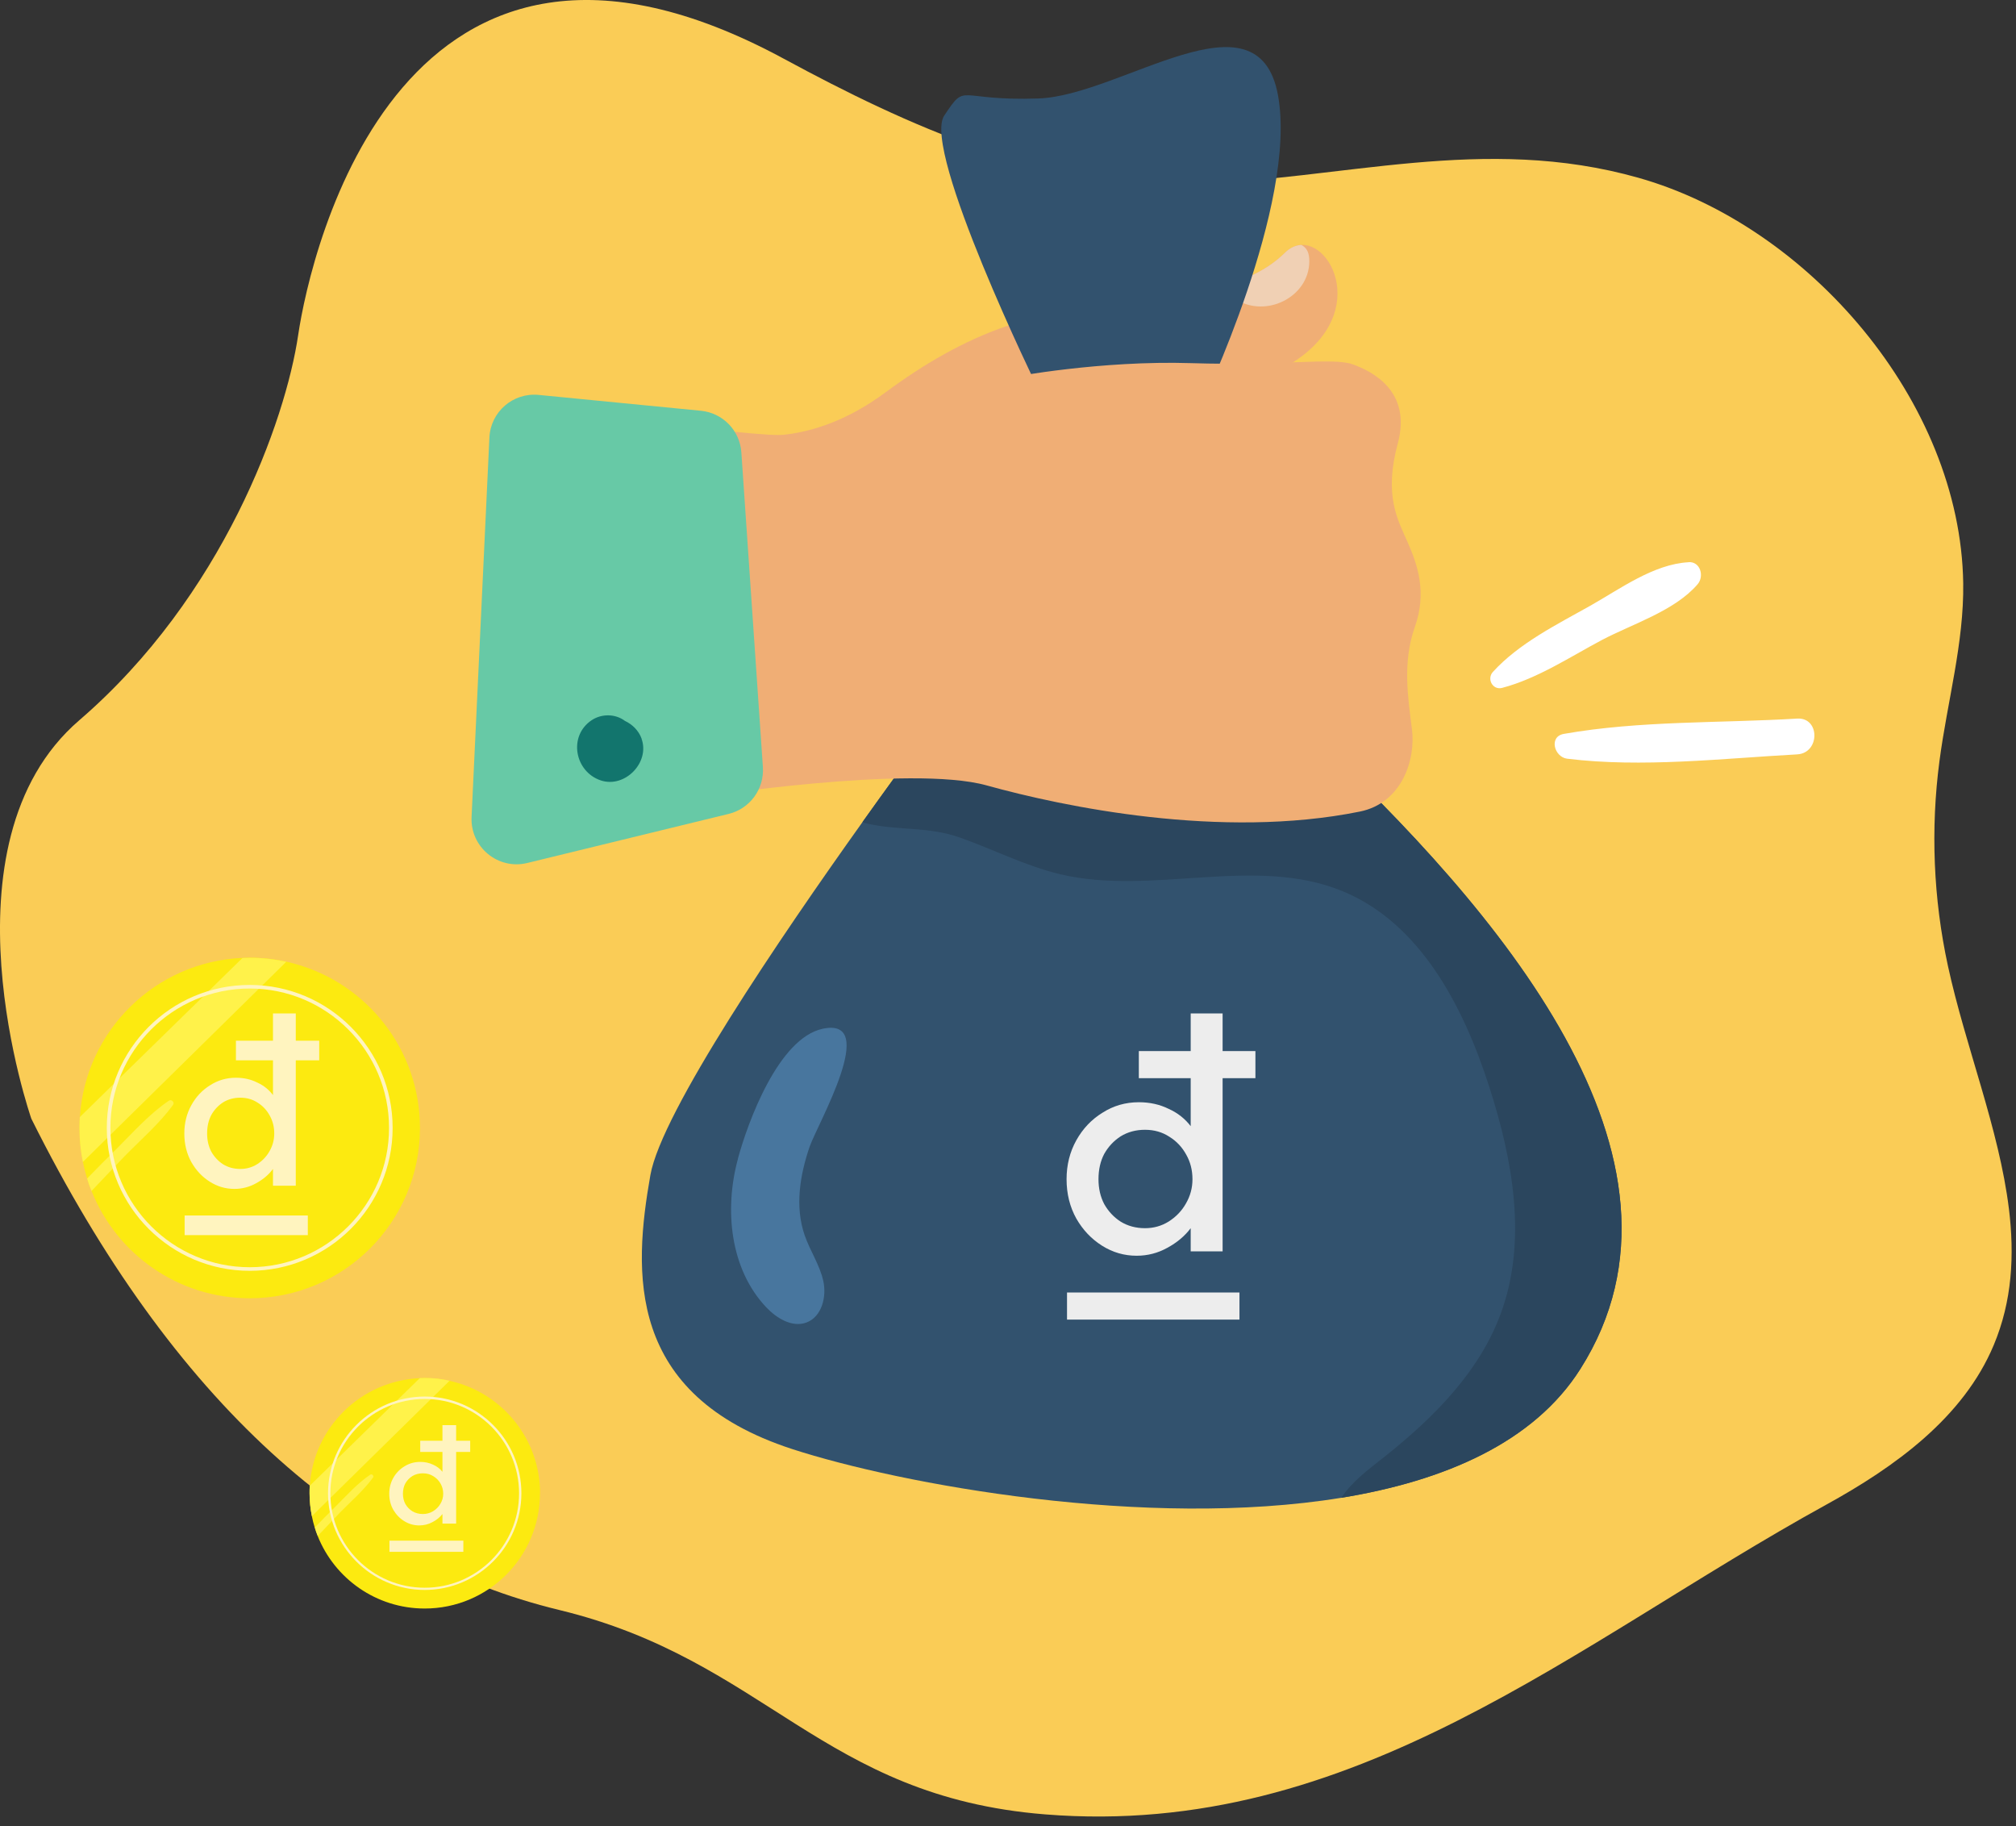 <svg width="191" height="173" viewBox="0 0 191 173" fill="none" xmlns="http://www.w3.org/2000/svg">
<rect x="0" y="0" width="191" height="173" fill="#333333" stroke="none"/>
<path d="M190.329 114.499C190.869 118.909 190.639 123.249 188.889 127.419C186.009 134.289 179.539 138.949 173.009 142.539C149.209 155.639 128.319 174.219 99.019 171.869C77.869 170.179 72.579 157.249 52.989 152.509C33.399 147.769 16.409 132.919 2.969 105.969C2.969 105.969 -6.121 79.959 7.509 68.229C21.139 56.499 27.069 39.779 28.249 31.739C29.439 23.699 38.089 -14.011 74.269 5.569C86.009 11.919 99.049 17.839 112.689 17.449C127.209 17.029 140.559 12.679 155.259 16.849C171.309 21.399 185.739 37.999 185.999 55.239C186.079 60.909 184.489 66.459 183.749 72.089C182.899 78.539 183.169 85.129 184.549 91.489C186.199 99.099 189.399 106.919 190.329 114.509V114.499Z" fill="#FACC56"/>
<path d="M149.719 129.689C145.319 136.629 136.879 140.279 127.079 141.879C108.619 144.889 85.339 140.609 75.039 137.259C59.279 132.119 59.999 120.499 61.619 111.309C62.669 105.359 73.909 88.809 81.709 77.879C85.949 71.929 89.179 67.639 89.179 67.639C93.689 60.519 107.019 53.479 124.319 69.689C141.609 85.909 162.419 109.689 149.719 129.689Z" fill="#32526E"/>
<path d="M69.918 109.759C68.598 114.579 69.168 120.229 72.608 123.849C73.598 124.889 75.058 125.769 76.398 125.279C77.858 124.739 78.338 122.839 77.998 121.329C77.658 119.809 76.748 118.489 76.238 117.019C75.298 114.319 75.778 111.319 76.708 108.619C77.458 106.459 83.358 96.299 77.948 97.449C73.748 98.339 70.838 106.329 69.908 109.769L69.918 109.759Z" fill="#48769E"/>
<path d="M149.719 129.689C145.319 136.629 136.879 140.279 127.079 141.879C128.099 140.339 129.609 139.229 131.049 138.089C135.719 134.399 140.129 130.019 142.179 124.449C144.719 117.579 143.339 109.899 141.089 102.929C138.649 95.339 134.569 87.449 127.199 84.419C118.879 80.989 109.189 84.889 100.429 82.809C97.139 82.019 94.129 80.469 90.949 79.339C87.959 78.279 85.099 78.689 82.239 78.029C82.059 77.989 81.879 77.939 81.709 77.879C85.949 71.929 89.179 67.639 89.179 67.639C93.689 60.519 107.019 53.479 124.319 69.689C141.609 85.909 162.419 109.689 149.719 129.689Z" fill="#2B465E"/>
<path d="M119.728 35.719C107.678 40.539 105.668 30.039 111.968 27.689C111.968 27.689 113.678 27.649 115.828 27.079C117.748 26.579 120.028 25.639 121.738 23.939C122.218 23.459 122.758 23.219 123.288 23.199C126.748 23.039 130.158 31.549 119.728 35.719Z" fill="#F0AE75"/>
<path d="M124.038 24.489C124.248 27.909 120.268 30.099 117.328 28.499C116.558 28.089 116.078 27.599 115.828 27.079C117.748 26.579 120.028 25.639 121.738 23.939C122.218 23.459 122.758 23.229 123.288 23.199C123.498 23.309 123.678 23.459 123.798 23.649C123.958 23.899 124.018 24.199 124.038 24.489Z" fill="#F0D0B4"/>
<path d="M70.728 41.079C70.728 41.079 76.618 42.549 83.849 37.199C91.079 31.849 99.109 28.229 108.879 29.569L110.079 37.869L81.168 49.249H70.728V41.089V41.079Z" fill="#F0AE75"/>
<path d="M98.379 36.889C98.379 36.889 87.299 14.189 89.459 10.949C91.619 7.709 90.539 9.599 98.379 9.329C106.219 9.059 119.189 -1.281 121.079 9.019C122.969 19.329 113.779 38.509 113.779 38.509L98.379 36.889Z" fill="#32526E"/>
<path d="M95.909 35.719C95.909 35.719 104.279 34.129 112.849 34.399C121.419 34.669 126.279 33.839 128.149 34.509C130.019 35.179 133.769 37.049 132.429 42.009C131.089 46.959 132.429 49.239 133.369 51.379C134.309 53.519 135.209 56.109 134.039 59.409C132.869 62.709 133.389 66.099 133.769 69.049C134.149 71.989 132.799 76.079 128.829 76.879C115.669 79.539 100.709 76.409 93.479 74.399C86.249 72.389 66.219 75.529 66.219 75.529C66.219 75.529 61.259 58.869 65.679 40.399C65.679 40.399 81.569 43.069 87.989 39.259C94.409 35.449 95.909 35.719 95.909 35.719Z" fill="#F0AE75"/>
<path d="M72.278 72.659C72.418 74.739 71.048 76.609 69.028 77.099L49.948 81.749C47.188 82.419 44.548 80.249 44.678 77.399L46.368 41.449C46.478 39.009 48.608 37.169 51.038 37.409L66.398 38.909C68.478 39.109 70.098 40.779 70.238 42.859L72.278 72.659Z" fill="#67C9A6"/>
<path d="M60.789 69.969C60.499 69.189 59.909 68.619 59.209 68.289C58.309 67.609 57.009 67.589 56.059 68.219C53.809 69.719 54.449 73.109 56.929 73.929C59.209 74.679 61.599 72.219 60.779 69.969H60.789Z" fill="#12756D"/>
<path d="M39.789 106.849C39.789 115.759 32.569 122.979 23.659 122.979C16.859 122.979 11.049 118.779 8.679 112.829C8.519 112.449 8.379 112.049 8.259 111.649C8.099 111.129 7.959 110.599 7.859 110.059C7.649 109.019 7.539 107.949 7.539 106.849C7.539 106.499 7.549 106.149 7.569 105.809C8.089 97.619 14.729 91.089 22.979 90.739C23.209 90.729 23.439 90.719 23.669 90.719C24.859 90.719 26.029 90.849 27.139 91.099C27.399 91.149 27.649 91.219 27.899 91.289C34.749 93.149 39.789 99.409 39.789 106.859V106.849Z" fill="#FCEA10"/>
<path d="M27.129 91.099L7.849 110.069C7.639 109.029 7.529 107.959 7.529 106.859C7.529 106.509 7.539 106.159 7.559 105.819L22.969 90.749C23.199 90.739 23.429 90.729 23.659 90.729C24.849 90.729 26.019 90.859 27.129 91.109V91.099Z" fill="#FFF24A"/>
<path d="M16.4 104.659C15.1 106.439 13.36 107.939 11.82 109.509C10.76 110.599 9.73 111.719 8.67 112.819C8.51 112.439 8.37 112.039 8.25 111.639C9.18 110.669 10.14 109.719 11.09 108.779C12.64 107.229 14.18 105.489 16.01 104.259C16.24 104.099 16.57 104.419 16.4 104.649V104.659Z" fill="#FFF24A"/>
<path d="M23.659 120.379C16.199 120.379 10.119 114.309 10.119 106.839C10.119 99.369 16.189 93.299 23.659 93.299C31.129 93.299 37.199 99.369 37.199 106.839C37.199 114.309 31.129 120.379 23.659 120.379ZM23.659 93.639C16.379 93.639 10.459 99.559 10.459 106.839C10.459 114.119 16.379 120.039 23.659 120.039C30.939 120.039 36.859 114.119 36.859 106.839C36.859 99.559 30.939 93.639 23.659 93.639Z" fill="#FFF4BF"/>
<path d="M51.158 141.449C51.158 147.479 46.268 152.369 40.238 152.369C35.638 152.369 31.708 149.529 30.098 145.499C29.988 145.239 29.898 144.969 29.818 144.699C29.708 144.349 29.618 143.989 29.548 143.629C29.408 142.929 29.328 142.199 29.328 141.459C29.328 141.219 29.328 140.989 29.348 140.749C29.698 135.209 34.198 130.789 39.778 130.549C39.928 130.549 40.088 130.539 40.248 130.539C41.058 130.539 41.848 130.629 42.598 130.799C42.768 130.839 42.948 130.879 43.118 130.929C47.758 132.189 51.168 136.429 51.168 141.459L51.158 141.449Z" fill="#FCEA10"/>
<path d="M42.598 130.789L29.548 143.619C29.408 142.919 29.328 142.189 29.328 141.449C29.328 141.209 29.328 140.979 29.348 140.739L39.778 130.539C39.928 130.539 40.088 130.529 40.248 130.529C41.058 130.529 41.848 130.619 42.598 130.789Z" fill="#FFF24A"/>
<path d="M35.338 139.969C34.458 141.169 33.278 142.189 32.238 143.249C31.518 143.989 30.828 144.749 30.108 145.489C29.998 145.229 29.908 144.959 29.828 144.689C30.458 144.029 31.108 143.389 31.748 142.749C32.798 141.699 33.838 140.529 35.078 139.689C35.238 139.579 35.458 139.799 35.348 139.959L35.338 139.969Z" fill="#FFF24A"/>
<path d="M40.238 150.609C35.188 150.609 31.078 146.499 31.078 141.449C31.078 136.399 35.188 132.289 40.238 132.289C45.288 132.289 49.398 136.399 49.398 141.449C49.398 146.499 45.288 150.609 40.238 150.609ZM40.238 132.519C35.308 132.519 31.298 136.529 31.298 141.459C31.298 146.389 35.308 150.399 40.238 150.399C45.168 150.399 49.178 146.389 49.178 141.459C49.178 136.529 45.168 132.519 40.238 132.519Z" fill="#FFF4BF"/>
<path d="M159.969 53.259C156.659 53.439 153.489 55.789 150.649 57.389C147.479 59.169 143.909 60.939 141.439 63.649C140.839 64.309 141.419 65.399 142.319 65.159C145.659 64.279 148.729 62.239 151.759 60.629C154.679 59.089 158.669 57.869 160.839 55.339C161.479 54.589 161.109 53.179 159.969 53.249V53.259Z" fill="white"/>
<path d="M170.268 68.069C162.978 68.509 155.358 68.249 148.158 69.519C146.708 69.779 147.258 71.719 148.478 71.869C155.598 72.739 163.128 71.849 170.268 71.459C172.438 71.339 172.448 67.939 170.268 68.069Z" fill="white"/>
<g clip-path="url(#clip0_1111_11906)">
<path d="M22.203 112.62C21.363 112.62 20.583 112.39 19.863 111.93C19.143 111.47 18.563 110.85 18.123 110.07C17.683 109.27 17.463 108.37 17.463 107.37C17.463 106.39 17.683 105.5 18.123 104.7C18.563 103.9 19.153 103.27 19.893 102.81C20.633 102.33 21.453 102.09 22.353 102.09C23.093 102.09 23.763 102.24 24.363 102.54C24.983 102.82 25.493 103.23 25.893 103.77C26.313 104.31 26.593 104.95 26.733 105.69L25.863 104.88V96H28.023V112.32H25.863V109.02L26.463 109.14C26.463 109.66 26.263 110.19 25.863 110.73C25.463 111.27 24.933 111.72 24.273 112.08C23.633 112.44 22.943 112.62 22.203 112.62ZM17.493 117V115.14H29.163V117H17.493ZM22.773 110.73C23.353 110.73 23.883 110.58 24.363 110.28C24.863 109.96 25.253 109.55 25.533 109.05C25.833 108.53 25.983 107.97 25.983 107.37C25.983 106.75 25.843 106.19 25.563 105.69C25.283 105.17 24.903 104.76 24.423 104.46C23.943 104.14 23.393 103.98 22.773 103.98C22.153 103.98 21.603 104.13 21.123 104.43C20.663 104.73 20.293 105.13 20.013 105.63C19.753 106.13 19.623 106.71 19.623 107.37C19.623 108.01 19.753 108.58 20.013 109.08C20.293 109.58 20.663 109.98 21.123 110.28C21.603 110.58 22.153 110.73 22.773 110.73ZM22.353 100.44V98.58H30.243V100.44H22.353Z" fill="#FFF4BF"/>
</g>
<g clip-path="url(#clip1_1111_11906)">
<path d="M39.723 144.497C39.219 144.497 38.751 144.366 38.319 144.103C37.887 143.84 37.539 143.486 37.275 143.04C37.011 142.583 36.879 142.069 36.879 141.497C36.879 140.937 37.011 140.429 37.275 139.971C37.539 139.514 37.893 139.154 38.337 138.891C38.781 138.617 39.273 138.48 39.813 138.48C40.257 138.48 40.659 138.566 41.019 138.737C41.391 138.897 41.697 139.131 41.937 139.44C42.189 139.749 42.357 140.114 42.441 140.537L41.919 140.074V135H43.215V144.326H41.919V142.44L42.279 142.509C42.279 142.806 42.159 143.109 41.919 143.417C41.679 143.726 41.361 143.983 40.965 144.189C40.581 144.394 40.167 144.497 39.723 144.497ZM36.897 147V145.937H43.899V147H36.897ZM40.065 143.417C40.413 143.417 40.731 143.331 41.019 143.16C41.319 142.977 41.553 142.743 41.721 142.457C41.901 142.16 41.991 141.84 41.991 141.497C41.991 141.143 41.907 140.823 41.739 140.537C41.571 140.24 41.343 140.006 41.055 139.834C40.767 139.651 40.437 139.56 40.065 139.56C39.693 139.56 39.363 139.646 39.075 139.817C38.799 139.989 38.577 140.217 38.409 140.503C38.253 140.789 38.175 141.12 38.175 141.497C38.175 141.863 38.253 142.189 38.409 142.474C38.577 142.76 38.799 142.989 39.075 143.16C39.363 143.331 39.693 143.417 40.065 143.417ZM39.813 137.537V136.474H44.547V137.537H39.813Z" fill="#FFF4BF"/>
</g>
<g clip-path="url(#clip2_1111_11906)">
<path d="M107.685 118.951C106.509 118.951 105.417 118.634 104.409 117.999C103.401 117.363 102.589 116.507 101.973 115.43C101.357 114.325 101.049 113.082 101.049 111.701C101.049 110.348 101.357 109.119 101.973 108.014C102.589 106.91 103.415 106.04 104.451 105.404C105.487 104.741 106.635 104.41 107.895 104.41C108.931 104.41 109.869 104.617 110.709 105.031C111.577 105.418 112.291 105.984 112.851 106.73C113.439 107.476 113.831 108.36 114.027 109.381L112.809 108.263V96H115.833V118.537H112.809V113.98L113.649 114.146C113.649 114.864 113.369 115.596 112.809 116.341C112.249 117.087 111.507 117.709 110.583 118.206C109.687 118.703 108.721 118.951 107.685 118.951ZM101.091 125V122.431H117.429V125H101.091ZM108.483 116.341C109.295 116.341 110.037 116.134 110.709 115.72C111.409 115.278 111.955 114.712 112.347 114.021C112.767 113.303 112.977 112.53 112.977 111.701C112.977 110.845 112.781 110.072 112.389 109.381C111.997 108.663 111.465 108.097 110.793 107.683C110.121 107.241 109.351 107.02 108.483 107.02C107.615 107.02 106.845 107.227 106.173 107.641C105.529 108.056 105.011 108.608 104.619 109.299C104.255 109.989 104.073 110.79 104.073 111.701C104.073 112.585 104.255 113.372 104.619 114.063C105.011 114.753 105.529 115.306 106.173 115.72C106.845 116.134 107.615 116.341 108.483 116.341ZM107.895 102.131V99.563H118.941V102.131H107.895Z" fill="#EDEDED"/>
</g>
<defs>
<clipPath id="clip0_1111_11906">
<rect width="15" height="21" fill="white" transform="translate(17 96)"/>
</clipPath>
<clipPath id="clip1_1111_11906">
<rect width="9" height="12" fill="white" transform="translate(36 135)"/>
</clipPath>
<clipPath id="clip2_1111_11906">
<rect width="21" height="29" fill="white" transform="translate(99 96)"/>
</clipPath>
</defs>
</svg>
